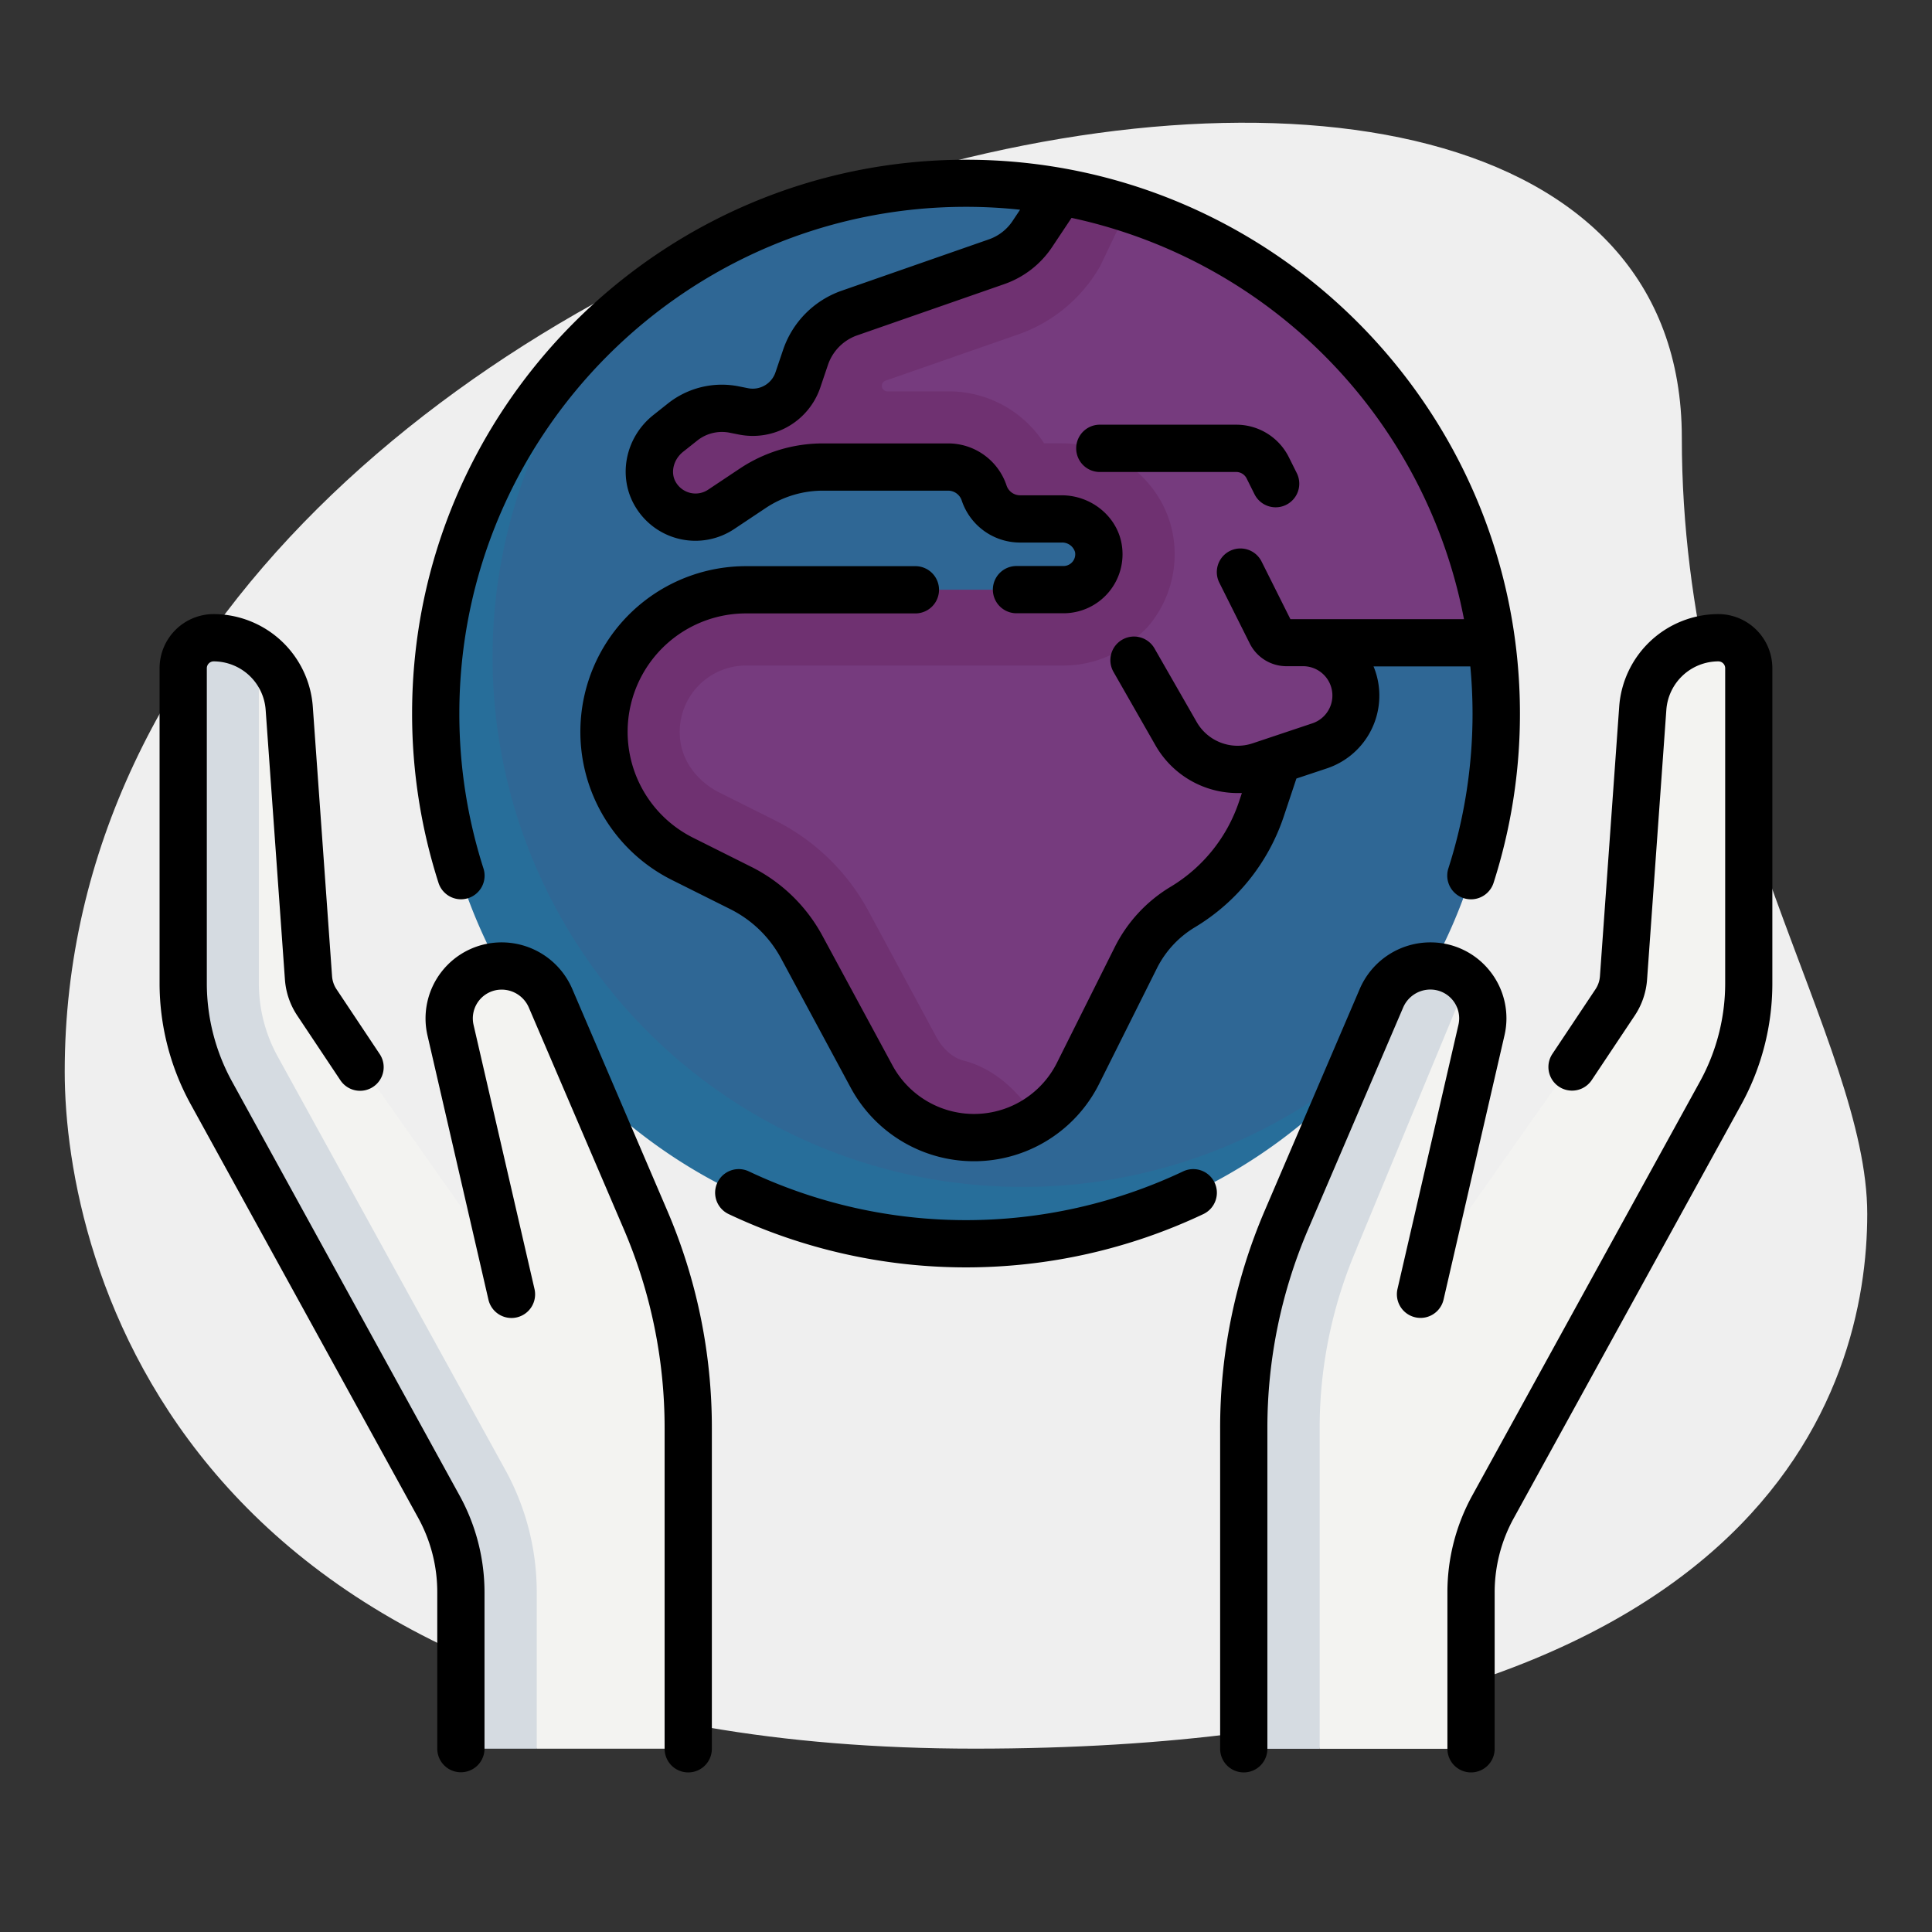 <svg xmlns="http://www.w3.org/2000/svg" id="_1px" data-name="1px" viewBox="0 0 512 512"><rect x="0" y="0" width="512" height="512" fill="#333333" stroke="none"/><defs><style>.cls-1{fill:#efefef;}.cls-2{fill:#2f6795;}.cls-3{fill:#276e9a;}.cls-4{fill:#763b7e;}.cls-5{fill:#f3f3f1;}.cls-6{fill:#6f3171;}.cls-7{fill:#d5dbe1;}</style></defs><path class="cls-1" d="M445.7,116c0,94.86,49.14,160,49.14,205.71s-26.28,141.7-236.55,141.7S17.15,334.31,17.15,284c0-235.43,428.55-336,428.55-168Z"></path><path class="cls-2" d="M396.53,189.08A140.12,140.12,0,0,1,353.85,290S306.92,326.12,256,326.12c-77.61,0-140.53-68.78-140.53-137a140.53,140.53,0,1,1,281.06,0Z"></path><path class="cls-3" d="M271.06,314.55a140.41,140.41,0,0,1-106.54-232,140.44,140.44,0,1,0,198,198A139.84,139.84,0,0,1,271.06,314.55Z"></path><path class="cls-4" d="M354.54,170.34h40.6A140.42,140.42,0,0,0,280,50.75L273.8,61.09a20.06,20.06,0,0,1-10.58,8.58L225.05,83a18.73,18.73,0,0,0-11.61,11.77l-2,5.91A12.59,12.59,0,0,1,197.05,109l-2.42-.48a16.78,16.78,0,0,0-13.79,3.35l-3.78,3c-4.68,3.74-6.48,10.38-3.6,15.64A12.29,12.29,0,0,0,191.12,135l8.37-5.58a33.59,33.59,0,0,1,18.64-5.64h33.15c4.21,0,8.24,2.53,9.44,6.56a10.07,10.07,0,0,0,9.64,7.19h11c4.67,0,9,3.19,9.74,7.8a9.37,9.37,0,0,1-9.24,10.94l-84.16,5.1c-20.78,0-37.63,11.75-37.63,32.53a37.64,37.64,0,0,0,20.8,33.67l15.43,7.71a37.48,37.48,0,0,1,16.24,15.75l17.87,33.2c4.21,7.81,11.23,14,19.82,16.24a30.86,30.86,0,0,0,35.47-16L302,251.84a25.62,25.62,0,0,1,11.46-11.46h0a39.52,39.52,0,0,0,17.1-16.58c1.9-3.54,5.74-21.34,5.74-21.34l13-4.77a13.37,13.37,0,0,0,8.3-16Z"></path><path class="cls-5" d="M171,323.17,146.11,265a14.57,14.57,0,0,0-10.57-8.81A13.9,13.9,0,0,0,119.4,273l14.71,63.77-50-71a13.34,13.34,0,0,1-2.4-6.74l-5.1-71.34A20.08,20.08,0,0,0,56.28,169a8,8,0,0,0-7.73,8.07v83.53a60.13,60.13,0,0,0,7.46,29l60.35,109.74a46.79,46.79,0,0,1,5.8,22.58l20.08,41.5h40.15V378.53A140.69,140.69,0,0,0,171,323.17Z"></path><path class="cls-6" d="M197.69,176.37h84.16a29.38,29.38,0,0,0,12.25-2.68l7.52-5.18a27.46,27.46,0,0,0,2.66-2.52,29.48,29.48,0,0,0,6.63-23.87c-2.29-14.05-15-24.64-29.56-24.64h-4.66a30,30,0,0,0-25.41-13.76H235.15a1.47,1.47,0,0,1-1.29-2.15,1.45,1.45,0,0,1,.81-.69l35.16-12.25A40.31,40.31,0,0,0,291,71.47a15,15,0,0,0,.93-1.72l6.4-13.39.45-.93A140.36,140.36,0,0,0,280,50.75L273.8,61.09a20.06,20.06,0,0,1-10.58,8.58L225.05,83a18.73,18.73,0,0,0-11.61,11.77l-2,5.91A12.59,12.59,0,0,1,197.05,109l-2.42-.48a16.78,16.78,0,0,0-13.79,3.35l-3.78,3c-4.68,3.74-6.48,10.38-3.6,15.64A12.29,12.29,0,0,0,191.12,135l8.37-5.58a33.59,33.59,0,0,1,18.64-5.64h33.15c4.21,0,8.24,2.53,9.44,6.57a10.07,10.07,0,0,0,9.64,7.18h11c4.67,0,9,3.19,9.74,7.8a9.37,9.37,0,0,1-9.24,10.94H197.7a37.64,37.64,0,0,0-16.84,71.3l15.43,7.71a37.48,37.48,0,0,1,16.24,15.75l17.87,33.21c4.21,7.81,11.23,14,19.82,16.23a30.83,30.83,0,0,0,24.47-3.9l-.52-.78c-5.41-8-11.6-12.86-18.93-14.76-2.73-.7-5.41-3.06-7.16-6.31L230.2,241.53a57.25,57.25,0,0,0-24.93-24.18l-14.51-7.26c-5.69-2.84-9.58-7.86-10.42-13.42a17.6,17.6,0,0,1,17.35-20.3Z"></path><path class="cls-5" d="M341,323.17,365.89,265a14.57,14.57,0,0,1,10.57-8.81A13.91,13.91,0,0,1,392.61,273l-14.72,63.77,50-71a13.45,13.45,0,0,0,2.41-6.74l5.09-71.34A20.08,20.08,0,0,1,455.73,169a8,8,0,0,1,7.72,8.07v83.53a60.2,60.2,0,0,1-7.45,29L395.64,399.37a46.82,46.82,0,0,0-5.8,22.58v41.5H349.69l-20.08-84.92A140.69,140.69,0,0,1,341,323.17Z"></path><path class="cls-7" d="M134,389.7,73.6,280a40.22,40.22,0,0,1-5-19.36V173.09A20,20,0,0,0,56.28,169a8,8,0,0,0-7.73,8.07V260.6a60.25,60.25,0,0,0,7.46,29l60.35,109.74a46.79,46.79,0,0,1,5.8,22.58v41.5h20.08V422A67.07,67.07,0,0,0,134,389.7Z"></path><path class="cls-7" d="M359.49,330.93l29.35-70.85a13.88,13.88,0,0,0-12.38-3.85A14.57,14.57,0,0,0,365.89,265L341,323.17a140.69,140.69,0,0,0-11.36,55.36v84.92h20.08V378.53a120.3,120.3,0,0,1,9.8-47.6Z"></path><path d="M330.37,126.79l2.09,4.19a6.26,6.26,0,0,0,11.2-5.6l-2.09-4.19a15.55,15.55,0,0,0-14-8.64H291.22a6.27,6.27,0,0,0,0,12.53h36.37a3.09,3.09,0,0,1,2.78,1.71Z"></path><path d="M313.54,310.43a134.59,134.59,0,0,1-115.08,0,6.26,6.26,0,1,0-5.37,11.31,147.11,147.11,0,0,0,125.82,0,6.26,6.26,0,0,0-5.37-11.31Z"></path><path d="M122.16,238.32a6.34,6.34,0,0,0,1.91-.3,6.26,6.26,0,0,0,4.05-7.88,134.27,134.27,0,0,1-6.39-41.06C121.73,115,182,54.81,256,54.81a133.07,133.07,0,0,1,14.33.77l-2,3a12.46,12.46,0,0,1-6.28,4.86L223,77.06a25.13,25.13,0,0,0-15.49,15.7l-2,5.91a6.36,6.36,0,0,1-7.26,4.21l-2.41-.48a23,23,0,0,0-18.93,4.6l-3.78,3c-7.54,6-9.54,16.54-4.66,24.44a18.54,18.54,0,0,0,26.1,5.76l8.37-5.58a27.29,27.29,0,0,1,15.16-4.59h33.16a3.8,3.8,0,0,1,3.6,2.59,16.29,16.29,0,0,0,15.48,11.16h11a3.54,3.54,0,0,1,3.56,2.54,3.12,3.12,0,0,1-3.06,3.68H269.38a6.26,6.26,0,1,0,0,12.52h12.47a15.64,15.64,0,0,0,15.42-18.21c-1.21-7.44-8.06-13.05-15.92-13.05h-11a3.79,3.79,0,0,1-3.6-2.59,16.3,16.3,0,0,0-15.48-11.16H218.12a39.68,39.68,0,0,0-22.1,6.69l-8.37,5.58a6,6,0,0,1-4.61.87,6.09,6.09,0,0,1-3.9-2.8c-1.53-2.48-.73-6,1.83-8.07l3.78-3a10.49,10.49,0,0,1,8.65-2.1l2.42.48a18.89,18.89,0,0,0,21.59-12.53l2-5.91a12.56,12.56,0,0,1,7.73-7.84l39.07-13.61a25.17,25.17,0,0,0,12.57-9.74l5.19-7.79a134.68,134.68,0,0,1,104,106.34h-46l-7.64-15.27a6.26,6.26,0,0,0-11.2,5.6l8.08,16.14a10.87,10.87,0,0,0,9.79,6h4.34a7.77,7.77,0,0,1,2.45,15.14L331.92,197a12.51,12.51,0,0,1-14.78-5.65L306,171.92a6.26,6.26,0,1,0-10.87,6.21l11.12,19.46A25.08,25.08,0,0,0,328,210.17c.37,0,.74,0,1.11,0l-.76,2.28A41.8,41.8,0,0,1,310.24,235h0a39,39,0,0,0-14.82,16l-15.31,30.63a24.58,24.58,0,0,1-43.62.66L218,248.08a43.57,43.57,0,0,0-18.95-18.38L183.66,222a31.38,31.38,0,0,1,14-59.44h44.93a6.26,6.26,0,0,0,0-12.52H197.69a43.9,43.9,0,0,0-19.63,83.16l15.43,7.71A31,31,0,0,1,207,254l18.44,34.24a37.1,37.1,0,0,0,65.84-1l15.31-30.63a26.5,26.5,0,0,1,10.08-10.88l0,0a54.3,54.3,0,0,0,23.54-29.36l3.35-10.05,8.11-2.7a20.32,20.32,0,0,0,13.48-23.23A20.06,20.06,0,0,0,364,176.6h25.65q.58,6.17.59,12.48a134.21,134.21,0,0,1-6.39,41A6.26,6.26,0,1,0,395.8,234a146.67,146.67,0,0,0,7-44.88c0-80.94-65.85-146.79-146.79-146.79S109.21,108.14,109.21,189.08a146.74,146.74,0,0,0,7,44.89,6.27,6.27,0,0,0,6,4.35Z"></path><path d="M61.49,286.61a54.09,54.09,0,0,1-6.68-26V177.08a1.82,1.82,0,0,1,1.81-1.81A13.85,13.85,0,0,1,70.4,188.1l5.11,71.51a19.72,19.72,0,0,0,3.25,9.5l11.42,17.13a6.26,6.26,0,1,0,10.42-6.94L89.18,262.16A7.16,7.16,0,0,1,88,258.72l-5.11-71.51a26.44,26.44,0,0,0-26.27-24.47,14.35,14.35,0,0,0-14.33,14.34v83.53a66.6,66.6,0,0,0,8.23,32l60.36,109.74a40.75,40.75,0,0,1,5,19.56v41.5a6.26,6.26,0,0,0,12.52,0V422a53.26,53.26,0,0,0-6.57-25.6Z"></path><path d="M151.66,262.09a20.37,20.37,0,0,0-18.73-12.35,20.15,20.15,0,0,0-19.64,24.68l16.15,70a6.26,6.26,0,0,0,12.21-2.81l-16.15-70a7.63,7.63,0,0,1,7.43-9.35,7.85,7.85,0,0,1,7.22,4.76l25.12,58.62a133.62,133.62,0,0,1,10.86,52.89v84.92a6.26,6.26,0,0,0,12.52,0V378.53a145.87,145.87,0,0,0-11.87-57.82Z"></path><path d="M455.38,162.74a26.43,26.43,0,0,0-26.27,24.46L424,258.72a7.16,7.16,0,0,1-1.18,3.44L411.4,279.29a6.26,6.26,0,1,0,10.42,6.95l11.42-17.13a19.72,19.72,0,0,0,3.25-9.5l5.11-71.51a13.85,13.85,0,0,1,13.78-12.83,1.81,1.81,0,0,1,1.81,1.81v83.53a54.06,54.06,0,0,1-6.68,26L390.15,396.35a53.26,53.26,0,0,0-6.57,25.6v41.5a6.26,6.26,0,1,0,12.52,0V422a40.75,40.75,0,0,1,5-19.56l60.36-109.74a66.6,66.6,0,0,0,8.23-32V177.08a14.35,14.35,0,0,0-14.33-14.34Z"></path><path d="M394.84,257.34a20.05,20.05,0,0,0-15.77-7.6,20.37,20.37,0,0,0-18.73,12.35l-25.12,58.62a145.87,145.87,0,0,0-11.87,57.82v84.92a6.26,6.26,0,0,0,12.52,0V378.53a133.44,133.44,0,0,1,10.86-52.89L371.85,267a7.85,7.85,0,0,1,7.22-4.76,7.63,7.63,0,0,1,7.43,9.35l-16.15,70a6.26,6.26,0,0,0,12.21,2.81l16.14-70A20.07,20.07,0,0,0,394.84,257.34Z"></path></svg>
